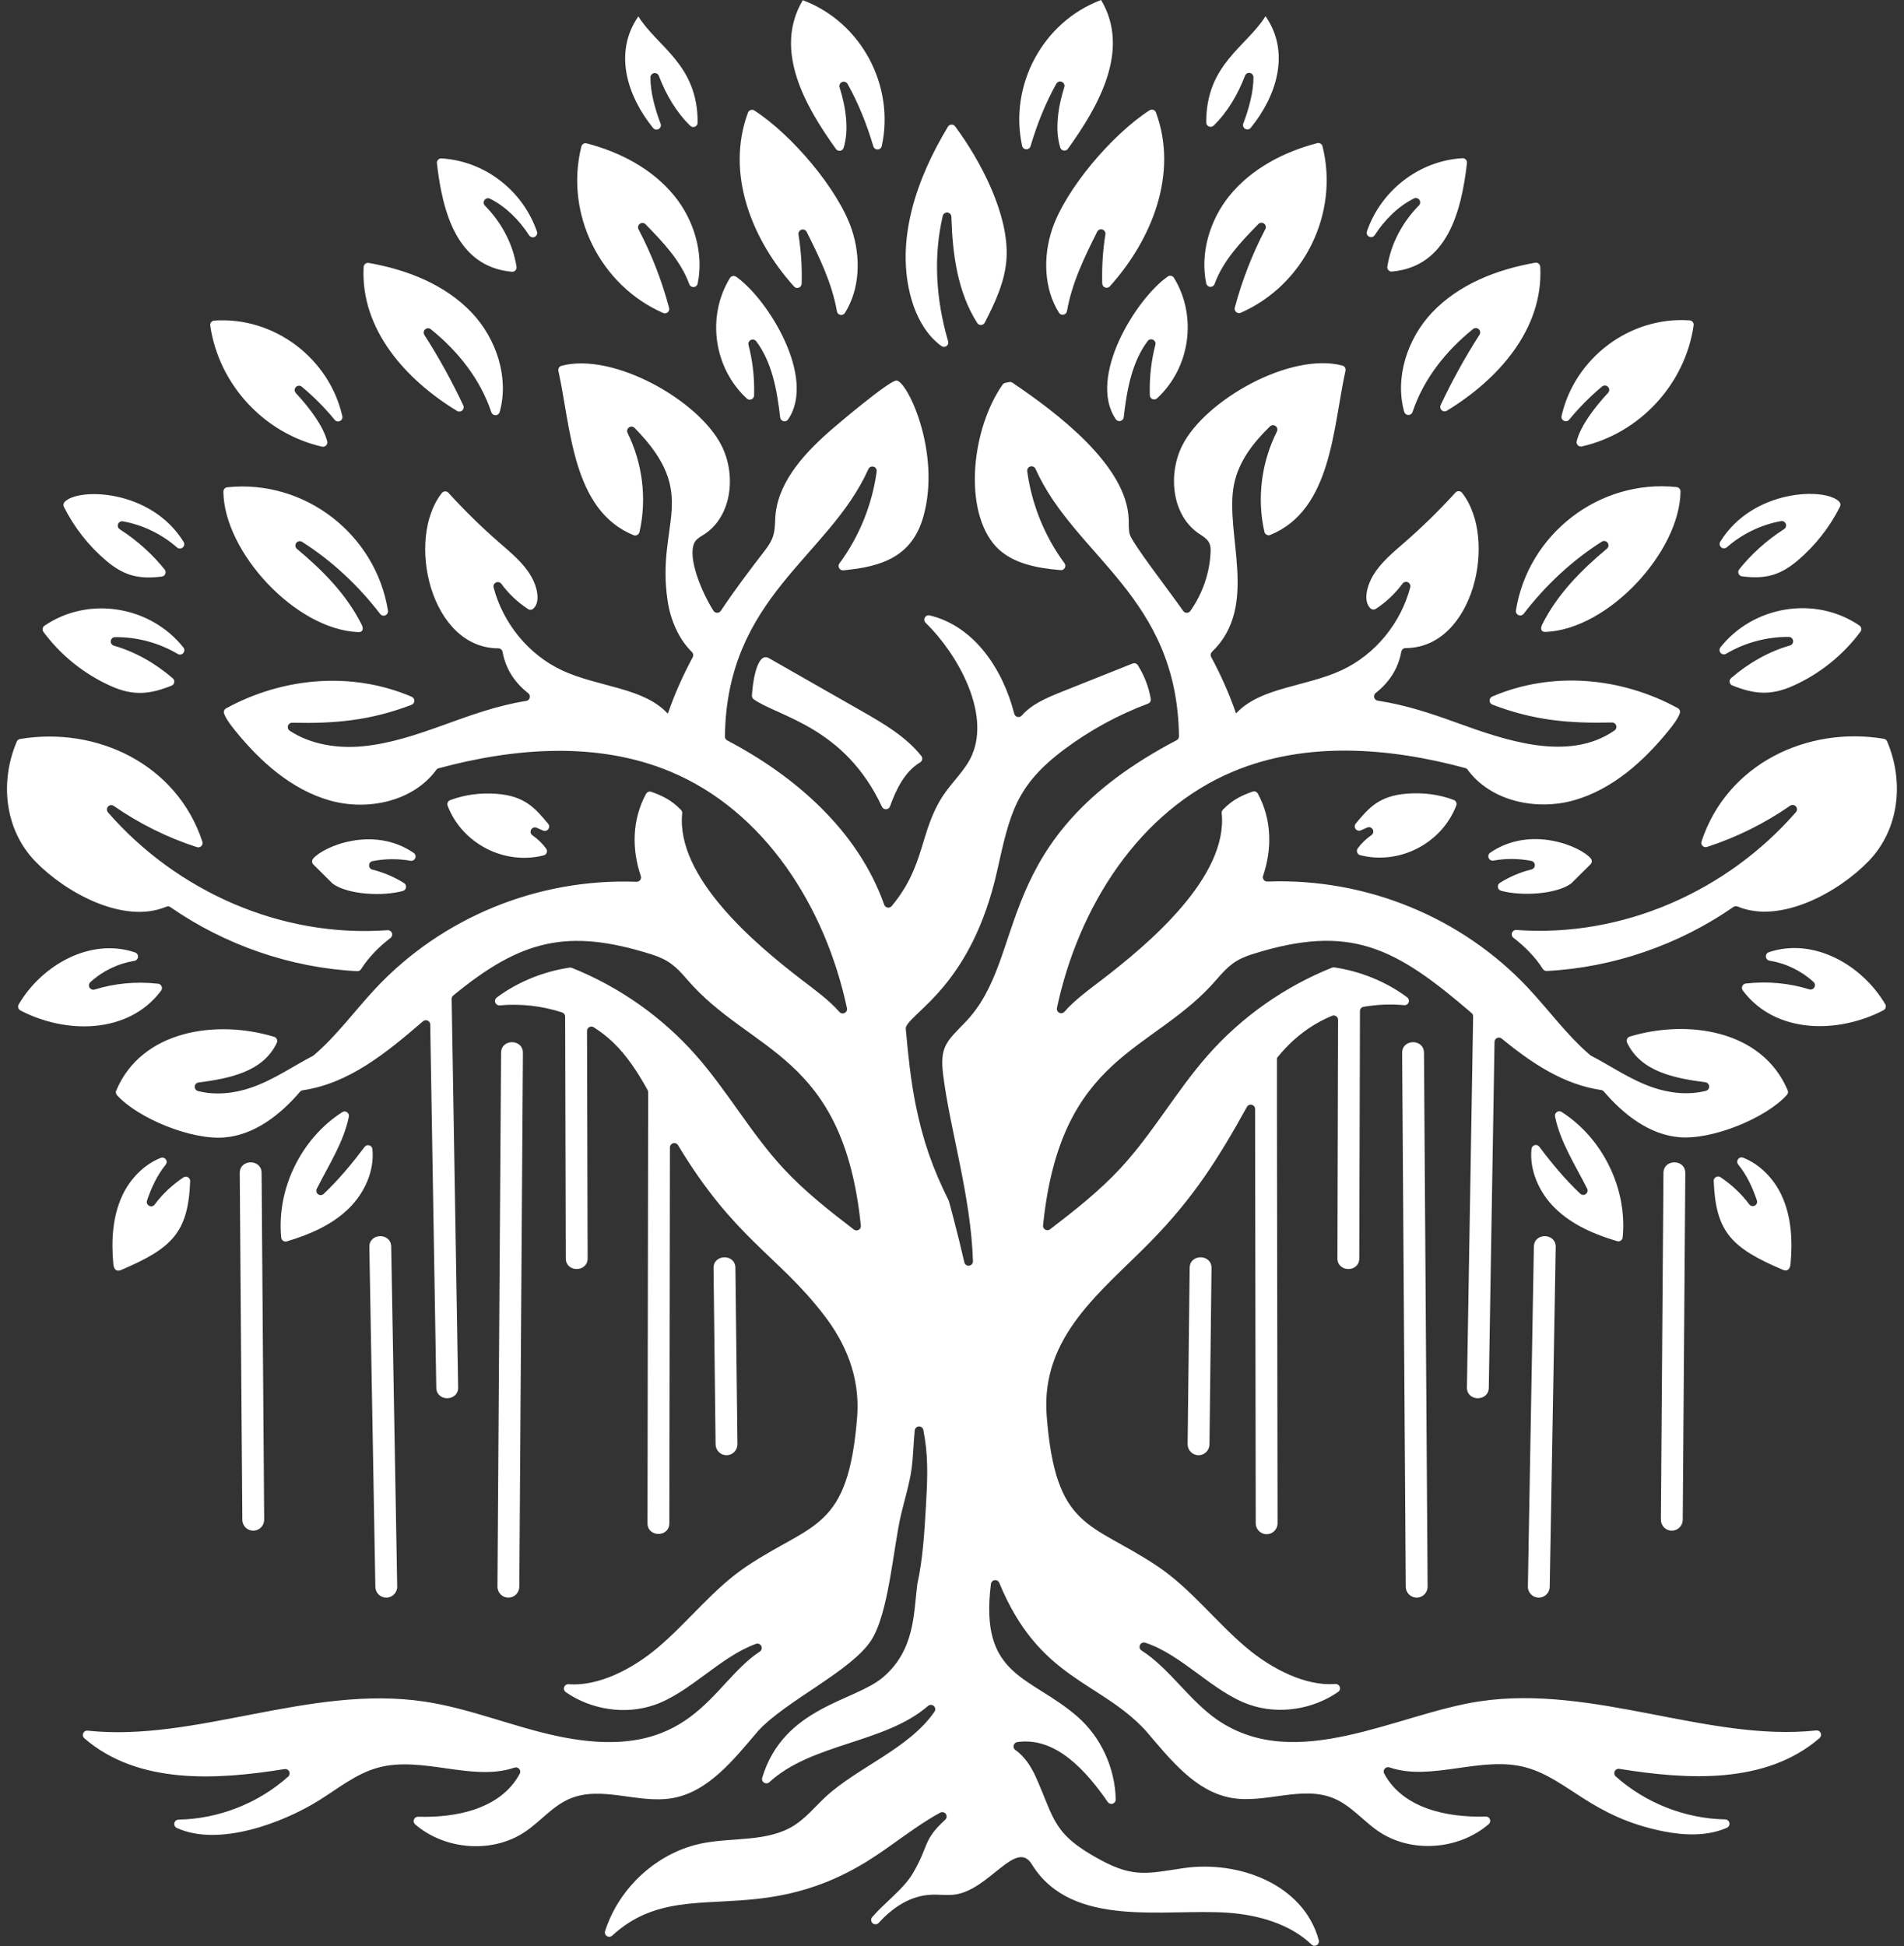 <?xml version="1.0" encoding="UTF-8" standalone="no"?><svg xmlns="http://www.w3.org/2000/svg" xmlns:xlink="http://www.w3.org/1999/xlink" fill="#000000" height="1000.2" preserveAspectRatio="xMidYMid meet" version="1" viewBox="-3.6 0.0 978.6 1000.2" width="978.6" zoomAndPan="magnify"><rect x="-3.6" y="0.0" width="978.6" height="1000.2" fill="#333333" stroke="none"/><g id="change1_1"><path d="M197.075,482.072c-6.054,4.632-11.311,10.042-15.101,16.02c-0.445,0.705-1.178,1.082-2.007,1.038 c-34.317-1.74-68.063-13.539-95.966-32.903c-0.647-0.449-1.414-0.528-2.144-0.225c-21.99,9.218-51.936-7.396-67.254-23.238 c-16.099-16.649-18.243-41.29-9.583-61.638c0.307-0.722,0.915-1.204,1.692-1.33c39.214-6.56,80.482,12.758,93.699,52.752 c0.271,0.824,0.072,1.67-0.542,2.286c-0.608,0.611-1.454,0.817-2.278,0.55c-15.177-4.918-29.62-12.093-42.722-21.184 c-0.936-0.651-2.195-0.499-2.954,0.35c-0.753,0.846-0.764,2.109-0.018,2.966c35.29,40.482,88.809,64.552,143.653,60.541 c1.004-0.071,1.902,0.496,2.26,1.44C198.167,480.438,197.874,481.461,197.075,482.072L197.075,482.072z M652.705,543.754v29.326 l0.325,209.787c0,3.094-2.508,5.626-5.61,5.626c-3.097,0-5.613-2.518-5.613-5.613l-0.332-212.913 c-0.009-1.037-0.681-1.909-1.679-2.17c-1.005-0.256-2.024,0.178-2.523,1.085c-14.522,26.16-26.955,46.236-49.665,69.402 c-24.937,25.436-56.419,48.391-53.244,89.37c4.571,58.957,22.694,54.401,56.759,77.17c17.206,11.499,29.927,28.479,45.731,41.832 c13.278,11.224,30.649,19.975,45.853,18.817c1.02-0.071,1.938,0.521,2.278,1.491c0.347,0.968,0.006,2.009-0.831,2.588 c-13.049,9.041-30.472,11.76-45.529,6.581c-18.71-6.466-34.434-25.572-53.583-31.88c-1.079-0.347-2.235,0.146-2.728,1.172 c-0.484,1.026-0.13,2.241,0.831,2.864c14.031,8.853,24.511,25.661,38.788,35.512c40.61,28.002,92.522-3.111,135.027-9.432 c58.749-8.723,117.455,20.916,172.94,14.971c0.998-0.115,1.903,0.419,2.293,1.33c0.397,0.927,0.165,1.939-0.585,2.591 c-27.781,23.997-68.15,21.406-102.918,15.823c-0.998-0.158-1.944,0.332-2.378,1.259c-0.435,0.911-0.226,1.952,0.533,2.632 c15.327,13.699,35.691,21.697,56.254,22.087c1.063,0.031,1.946,0.769,2.155,1.81c0.21,1.026-0.311,2.053-1.287,2.487 c-9.844,4.383-21.864,4.007-32.697,1.822c-37.189-7.448-48.977-26.874-70.559-32.819c-22.724-6.264-48.596,7.377-70.169-0.03 c-0.89-0.304-1.822-0.043-2.437,0.682c-0.607,0.707-0.709,1.677-0.269,2.502c9.663,18.008,32.532,22.68,52.181,22.059 c0.971-0.03,1.81,0.521,2.164,1.433c0.347,0.896,0.107,1.879-0.63,2.501c-15.377,13.251-39.95,15.16-56.803,3.587 c-7.789-5.351-14.001-13.148-22.724-16.807c-16.303-6.887-35.148,2.762-52.608-0.261c-18.566-3.211-31.461-19.7-44.153-34.571 c-0.022-0.028-0.044-0.044-0.065-0.072c-23.687-25.646-54.698-26.079-75.187-75.868c-0.391-0.967-1.354-1.519-2.374-1.373 c-1.026,0.13-1.801,0.911-1.931,1.938c-6.054,47.864,20.013,46.968,44.32,68.029c12.222,10.588,19.512,26.557,19.824,42.699 c0.021,0.998-0.601,1.866-1.556,2.17c-0.954,0.316-1.959-0.03-2.532-0.854c-10.935-15.796-26.665-33.718-46.524-30.795 c-0.927,0.146-1.634,0.796-1.851,1.708c-0.217,0.911,0.121,1.807,0.89,2.343c4.692,3.298,8.114,8.549,10.508,13.886 c9.844,21.986,8.483,29.335,33.593,42.815c16.846,9.041,24.164,6.711,42.151,4.051c28.243-4.196,61.88,8.128,69.685,37.028 c0.267,0.998-0.146,1.996-1.02,2.517c-0.884,0.521-1.962,0.406-2.699-0.304c-10.992-10.529-27.208-15.188-42.691-16.316 c-32.532-2.387-80.57,8.506-101.096-24.951c-8.077-13.162-21.941,13.337-39.662,15.608c-3.944,0.506-7.951-0.117-11.936,0.057 c-10.668,0.449-19.753,6.409-27.071,14.466c-0.826,0.911-2.241,0.982-3.157,0.158c-0.906-0.81-0.993-2.213-0.199-3.125 c6.695-7.752,16.05-14.289,20.886-22.49c8.519-14.451,4.908-16.766,16.644-27.556c0.844-0.781,0.975-2.04,0.307-2.966 c-0.66-0.911-1.891-1.2-2.891-0.651c-13.175,7.16-24.965,17.271-37.849,25.184c-57.831,35.51-96.251,6.349-130.732,38.014 c-0.759,0.694-1.858,0.794-2.726,0.229c-0.865-0.549-1.237-1.575-0.926-2.56c7.182-22.479,27.081-40.717,50.334-45.202 c15.756-3.037,33.253-0.535,46.827-9.098c6.023-3.818,10.61-9.475,15.813-14.363c16.56-15.507,43.104-24.923,56.325-44.104 c0.643-0.926,0.495-2.17-0.347-2.936c-0.842-0.753-2.109-0.768-2.966-0.03c-22.194,19.282-59.754,19.108-81.56,39.2 c-0.757,0.694-1.847,0.796-2.714,0.245c-0.868-0.549-1.25-1.563-0.953-2.545c11.024-36.393,47.28-39.142,61.935-51.494 c16.537-13.929,15.878-32.849,17.766-47.863c0.013-0.074,0.017-0.13,0.034-0.204c2.808-12.814,3.606-26.194,4.374-39.343 c0.673-11.775,1.35-23.622-0.507-35.265c-0.234-1.49-0.508-2.994-0.769-4.513c-0.191-1.115-1.163-1.896-2.287-1.853 c-1.124,0.03-2.035,0.883-2.152,1.996c-0.681,6.509-0.725,13.25-1.618,19.7c-1.124,8.146-3.667,16.013-5.522,24.027 c-3.855,16.546-6.22,50.381-15.272,64.252c-10.293,15.767-43.663,30.925-57.987,46.416c-0.021,0.03-0.039,0.044-0.061,0.074 c-12.697,14.868-25.585,31.343-44.158,34.569c-17.463,3.022-36.302-6.624-52.604,0.261c-8.722,3.66-14.935,11.456-22.72,16.809 c-16.852,11.571-41.438,9.662-56.813-3.589c-0.734-0.636-0.977-1.605-0.626-2.517c0.354-0.896,1.193-1.46,2.162-1.417 c19.654,0.623,42.52-4.051,52.181-22.06c0.445-0.824,0.341-1.792-0.267-2.517c-0.607-0.707-1.548-0.968-2.438-0.664 c-21.575,7.405-47.444-6.235-70.165,0.028c-11.358,3.124-20.717,10.907-30.748,17.098c-18.06,11.181-51.01,23.779-72.613,13.886 c-0.962-0.434-1.475-1.46-1.263-2.488c0.214-1.042,1.092-1.765,2.152-1.793c20.594-0.377,40.992-8.375,56.343-22.103 c0.752-0.666,0.962-1.721,0.528-2.632c-0.434-0.911-1.381-1.403-2.379-1.245c-34.763,5.569-75.134,8.173-102.914-15.824 c-0.755-0.65-0.99-1.677-0.592-2.588c0.397-0.911,1.302-1.447,2.295-1.332c55.487,5.944,114.196-23.693,172.941-14.972 c23.038,3.429,44.822,12.628,67.576,17.575c70.087,15.203,79.629-26.731,104.937-43.221c0.963-0.636,1.295-1.866,0.777-2.893 c-0.512-1.013-1.695-1.49-2.764-1.085c-18.523,6.727-33.938,25.082-52.189,31.39c-15.055,5.177-32.48,2.458-45.528-6.583 c-0.843-0.592-1.18-1.618-0.835-2.588c0.344-0.971,1.258-1.563,2.281-1.491c15.203,1.159,32.572-7.594,45.857-18.817 c15.794-13.351,28.526-30.348,45.719-41.832c34.086-22.767,52.199-18.211,56.769-77.183c1.438-20.786-6.329-37.84-16.939-51.691 c-23.847-31.103-45.978-39.065-75.166-87.508c-0.527-0.875-1.533-1.276-2.52-1.006c-0.984,0.276-1.642,1.137-1.642,2.159 l-0.3,193.169c-0.011,7.306-11.239,7.29-11.229-0.013l0.344-221.531c0-0.401-0.091-0.745-0.282-1.093 c-4.973-8.961-10.452-17.561-17.829-24.597c-3.052-2.912-6.368-5.476-9.875-7.699c-0.708-0.452-1.548-0.475-2.286-0.068 c-0.733,0.404-1.161,1.124-1.156,1.967l0.314,116.863c0.018,7.302-11.211,7.334-11.228,0.033l-0.333-124.284 c-0.008-0.979-0.611-1.815-1.544-2.123c-10.577-3.468-21.762-4.6-32.065-3.627c-1.012,0.095-1.935-0.474-2.3-1.429 c-0.366-0.947-0.068-1.988,0.749-2.6c11.076-8.277,24.453-13.459,37.471-15.388c0.412-0.057,0.778-0.014,1.161,0.138 c24.391,9.764,46.457,25.302,63.822,45.01c16.166,18.342,28.238,40.071,44.837,58.015c11,11.88,23.823,21.932,36.267,31.45 c0.727,0.557,1.664,0.622,2.463,0.169c0.794-0.444,1.226-1.272,1.132-2.184c-9.082-88.716-56.601-88.394-89.342-126.545 c-5.84-6.809-9.59-10.122-18.266-12.859c-43.042-13.582-67.036-7.521-101.893,21.147c-0.542,0.449-0.828,1.061-0.817,1.769 l3.326,199.644c0.127,7.29-11.104,7.477-11.224,0.174l-3.114-186.687c-0.015-0.894-0.51-1.646-1.323-2.011 c-0.811-0.361-1.704-0.231-2.38,0.347c-18.934,16.306-38.052,31.979-61.836,35.461c-0.56,0.079-1.016,0.329-1.381,0.76 c-10.132,11.846-23.425,22.25-38.943,23.497c-17.046,1.382-44.374-9.864-55.122-21.736c-0.597-0.662-0.751-1.552-0.401-2.376 c13.102-31.096,51.531-36.599,81.158-27.621c0.644,0.195,1.125,0.619,1.396,1.237c0.274,0.615,0.268,1.255-0.019,1.866 c-7.109,15.105-24.803,18.355-40.244,20.389c-1.074,0.141-1.881,1.004-1.946,2.086c-0.065,1.081,0.634,2.036,1.682,2.308 c8.893,2.281,18.7,1.247,27.476-1.812c11.518-3.993,21.646-11.136,31.547-16.24c0.163-0.081,0.29-0.171,0.431-0.287 c11.973-10.208,21.252-23.157,32.028-34.635c33.555-35.74,82.459-56.488,133.9-54.583c0.76,0.026,1.425-0.289,1.88-0.904 c0.452-0.607,0.567-1.337,0.322-2.061c-4.665-13.716-4.521-28.952,2.69-42.223c0.535-0.979,1.681-1.418,2.726-1.042 c5.081,1.826,10.151,3.979,15.246,9.301c0.466,0.488,0.677,1.1,0.607,1.772c-3.283,32.733,37.37,67.076,61.406,85.509 c6.852,5.25,14.151,10.515,19.397,16.539c0.677,0.781,1.766,0.995,2.69,0.531c0.927-0.462,1.406-1.456,1.188-2.469 c-11.013-51.824-42.148-101.282-90.725-121.563c-37.355-15.582-79.917-12.319-119.12-1.725c-0.51,0.138-0.908,0.412-1.223,0.84 c-11.918,16.247-35.301,21.215-54.737,15.708c-19.69-5.598-35.746-19.987-48.623-35.895c-2.326-2.882-4.567-5.812-5.674-8.679 c-0.406-1.056,0.025-2.232,1.015-2.774c28.955-15.828,64.394-19.227,95.37-5.952c0.857,0.369,1.377,1.171,1.356,2.108 c-0.018,0.933-0.571,1.717-1.443,2.05c-21.19,8.068-39.224,9.699-61.301,9.192c-1.017-0.025-1.892,0.601-2.191,1.57 c-0.304,0.969,0.058,1.982,0.904,2.539c10.683,7.052,24.423,9.214,37.319,8.009c28.958-2.718,53.866-18.554,84.214-23.324 c0.904-0.141,1.598-0.766,1.823-1.652c0.231-0.886-0.073-1.765-0.792-2.329c-6.535-5.091-11.518-12.113-13.164-21.22 c-0.195-1.074-1.11-1.836-2.202-1.84c-34.965-0.065-47.614-56.232-29.026-79.802c0.423-0.536,1.001-0.829,1.681-0.854 c0.679-0.021,1.276,0.228,1.736,0.735c8.216,9.04,16.967,17.613,26.173,25.63c5.88,5.131,12.053,10.162,16.056,16.826 c3.595,5.996,5.125,13.72,1.375,17.072c-0.763,0.684-1.852,0.767-2.712,0.209c-5.356-3.478-10.032-7.974-13.709-12.953 c-0.646-0.871-1.793-1.156-2.773-0.687c-0.98,0.47-1.475,1.543-1.198,2.593c4.857,18.359,17.959,34.545,35.225,42.577 c18.566,8.625,41.59,8.701,54.106,22.026c0.093,0.04,0.169,0.072,0.264,0.116c3.392-9.98,7.742-19.603,12.734-28.922 c0.477-0.89,0.312-1.95-0.41-2.658c-6.943-6.81-11.025-16.598-12.494-26.348c-6.057-40.299,17.226-54.077-16.97-88.831 c-0.778-0.792-1.989-0.905-2.894-0.26c-0.907,0.64-1.208,1.822-0.716,2.82c7.696,15.64,10.024,33.956,6.112,50.959 c-0.152,0.659-0.547,1.172-1.147,1.483c-0.604,0.311-1.25,0.343-1.88,0.09c-31.66-12.82-32.228-55.569-38.631-84.383 c-0.26-1.176,0.451-2.348,1.616-2.655c26.737-7.055,70.486,17.781,82.211,40.975c7.707,15.234,5.315,36.628-9.096,45.799 c-1.818,1.161-3.896,2.224-4.832,4.169c-3.769,7.873,4.151,26.207,9.81,34.979c0.421,0.655,1.085,1.02,1.864,1.027 c0.779,0.007,1.452-0.347,1.885-0.991c7.121-10.639,14.841-20.934,22.656-31.026c4.435-5.736,5.095-8.809,5.298-15.796 c0.525-17.911,13.682-32.751,27.061-44.689c4.112-3.673,31.791-27.121,35.314-26.861c5.659,0.42,22.942,37.066,13.852,69.713 c-5.782,20.764-21.293,25.99-41.186,27.826c-0.897,0.083-1.718-0.343-2.161-1.131c-0.442-0.789-0.386-1.707,0.152-2.433 c10.204-13.804,16.819-30.235,19.137-47.242c0.147-1.11-0.525-2.145-1.602-2.455c-1.082-0.312-2.208,0.212-2.666,1.24 c-20.276,45.257-72.837,65.384-73.733,137.429c-0.015,0.865,0.434,1.609,1.198,2.015c35.032,18.399,67.252,46.464,80.672,84.456 c0.279,0.781,0.904,1.316,1.72,1.46c0.816,0.146,1.589-0.137,2.118-0.77c17.439-20.93,14.216-38.046,26.322-56.64 c4.739-7.261,11.61-13.159,15.017-21.111c9.278-21.668-7.283-51.642-23.895-67.864c-0.735-0.716-0.894-1.79-0.399-2.687 c0.495-0.893,1.488-1.334,2.484-1.096c23.162,5.536,37.735,28.025,43.477,50.546c0.211,0.829,0.824,1.429,1.658,1.627 c0.83,0.2,1.648-0.065,2.204-0.708c5.033-5.793,12.823-9.12,20.128-12.045c12.259-4.886,24.533-9.79,36.805-14.686 c1.014-0.404,2.142-0.036,2.728,0.882c3.313,5.244,5.583,11.149,6.64,17.264c0.188,1.074-0.406,2.101-1.426,2.48 c-15.368,5.739-29.898,13.68-43.038,23.498c-24.995,18.71-27.939,33.077-34.477,62.343c-12.947,58.019-43.366,72.176-46.816,80.189 c-0.151,0.357-0.206,0.697-0.169,1.088c1.2,13.13,2.5,26.278,5.104,39.112c3.788,18.751,8.805,32.702,16.932,49.101 c0.062,0.127,0.104,0.238,0.146,0.376c0.566,1.967,4.654,17.108,7.924,31.418c0.261,1.128,1.324,1.869,2.465,1.722 c1.15-0.146,1.996-1.129,1.962-2.289c-0.992-33.433-11.94-68.003-15.355-96.155c-1.705-14.081,1.788-16.775,11.305-26.574 c33.32-34.311,11.536-94.108,108.73-145.045c0.774-0.401,1.224-1.146,1.208-2.015c-0.896-72.048-53.455-92.169-73.733-137.432 c-0.455-1.024-1.583-1.548-2.662-1.241c-1.078,0.312-1.757,1.35-1.605,2.459c2.322,17.014,8.939,33.454,19.152,47.256 c0.533,0.724,0.592,1.642,0.151,2.43c-0.442,0.784-1.251,1.215-2.147,1.136c-13.092-1.128-26.753-3.743-34.725-13.861 c-15.101-19.184-10.762-58.933,4.891-81.462c0.339-0.491,0.803-0.795,1.389-0.919l2.01-0.416c0.616-0.123,1.187-0.014,1.707,0.34 c22.276,15.051,58.914,42.375,59.738,70.306c0.074,2.514-0.108,5.095,0.508,7.525c1.142,4.462,19.881,28.586,27.504,39.456 c0.434,0.614,1.078,0.955,1.831,0.955c0.751,0.003,1.401-0.333,1.835-0.943c6.395-9.042,10.142-19.983,10.431-31.064 c0.114-4.31-1.903-6.049-5.425-8.292c-14.413-9.167-16.809-30.56-9.098-45.795c11.729-23.198,55.471-48.031,82.217-40.975 c1.156,0.307,1.873,1.479,1.612,2.658c-6.4,28.803-6.972,71.56-38.628,84.375c-0.635,0.254-1.279,0.225-1.881-0.09 c-0.607-0.312-0.998-0.825-1.149-1.483c-3.962-17.22-1.519-35.792,6.415-51.563c0.493-0.987,0.211-2.162-0.679-2.813 c-0.89-0.654-2.098-0.567-2.886,0.199c-8.73,8.494-16.13,18.089-18.479,29.809c-5.04,25.295,13.22,62.506-11.311,86.025 c-0.737,0.705-0.904,1.779-0.428,2.675c4.991,9.315,9.337,18.935,12.73,28.908c0.093-0.036,0.164-0.076,0.26-0.112 c12.52-13.327,35.54-13.402,54.104-22.03c17.271-8.028,30.375-24.214,35.229-42.57c0.276-1.052-0.217-2.126-1.199-2.596 c-0.977-0.471-2.127-0.185-2.771,0.69c-3.683,4.973-8.354,9.467-13.706,12.947c-0.859,0.56-1.953,0.477-2.719-0.207 c-3.747-3.352-2.22-11.081,1.373-17.072c4.008-6.664,10.185-11.698,16.056-16.826c9.215-8.017,17.959-16.588,26.176-25.628 c0.462-0.506,1.055-0.756,1.742-0.734c0.679,0.025,1.259,0.315,1.677,0.854c18.588,23.569,5.924,79.737-29.021,79.797 c-1.094,0-2.012,0.764-2.207,1.841c-1.643,9.099-6.617,16.113-13.148,21.206c-0.716,0.564-1.02,1.45-0.787,2.336 c0.229,0.886,0.933,1.511,1.836,1.649c14.328,2.173,27.353,6.542,40.053,11.134c25.01,9.041,57.779,20.743,81.654,4.155 c0.824-0.575,1.156-1.58,0.846-2.539c-0.313-0.951-1.18-1.565-2.178-1.544c-22.274,0.51-40.066-1.017-61.468-9.186 c-0.875-0.332-1.424-1.117-1.445-2.05c-0.015-0.933,0.499-1.739,1.358-2.104c30.977-13.279,66.414-9.879,95.374,5.956 c0.991,0.542,1.425,1.719,1.013,2.771c-1.106,2.867-3.341,5.796-5.672,8.674c-12.872,15.908-28.935,30.304-48.623,35.898 c-19.44,5.508-42.821,0.539-54.741-15.709c-0.311-0.426-0.707-0.701-1.222-0.838c-39.2-10.596-81.761-13.857-119.117,1.725 c-48.573,20.279-79.715,69.737-90.73,121.562c-0.208,1.013,0.27,2.007,1.193,2.47c0.927,0.463,2.012,0.25,2.69-0.535 c5.251-6.021,12.55-11.29,19.397-16.54c24.04-18.432,64.688-52.765,61.402-85.501c-0.064-0.677,0.146-1.285,0.616-1.776 c5.091-5.319,10.161-7.478,15.238-9.297c1.048-0.376,2.198,0.058,2.728,1.038c7.21,13.268,7.355,28.506,2.696,42.226 c-0.245,0.719-0.13,1.45,0.319,2.061c0.455,0.607,1.119,0.925,1.879,0.897c51.443-1.906,100.342,18.847,133.901,54.583 c10.774,11.485,20.055,24.431,32.031,34.643c0.13,0.116,0.261,0.203,0.428,0.286c9.9,5.1,20.032,12.244,31.547,16.24 c8.772,3.056,18.586,4.086,27.481,1.808c1.051-0.271,1.745-1.226,1.68-2.307s-0.868-1.946-1.946-2.087 c-15.441-2.035-33.132-5.275-40.248-20.388c-0.288-0.61-0.297-1.247-0.021-1.866c0.275-0.614,0.753-1.038,1.396-1.233 c29.631-8.982,68.057-3.478,81.168,27.617c0.341,0.821,0.189,1.718-0.412,2.376c-10.74,11.865-38.069,23.121-55.117,21.74 c-15.52-1.251-28.813-11.658-38.946-23.505c-0.362-0.427-0.817-0.676-1.373-0.76c-19.341-2.827-35.583-13.713-51.162-26.444 c-0.681-0.558-1.562-0.669-2.358-0.297c-0.803,0.368-1.286,1.114-1.302,1.992L761.59,713.22c-0.124,7.303-11.356,7.116-11.232-0.174 l3.183-190.664c0.007-0.687-0.26-1.288-0.781-1.735c-39.337-33.848-62.351-46.125-112.65-30.268 c-8.68,2.73-12.427,6.05-18.27,12.856c-32.763,38.165-80.266,37.836-89.342,126.54c-0.094,0.911,0.341,1.743,1.135,2.188 c0.796,0.448,1.729,0.383,2.46-0.174c12.439-9.518,25.263-19.567,36.263-31.442c16.604-17.951,28.668-39.677,44.842-58.018 c17.363-19.709,39.43-35.247,63.823-45.011c0.385-0.156,0.747-0.2,1.159-0.141c13.018,1.927,26.396,7.113,37.471,15.39 c0.815,0.611,1.113,1.653,0.751,2.604c-0.369,0.951-1.294,1.519-2.307,1.426c-6.711-0.634-13.806-0.374-20.857,0.846 c-1.085,0.188-1.859,1.103-1.859,2.202l-0.348,127.098c-0.015,7.301-11.245,7.269-11.232-0.033l0.334-122.566 c0-0.773-0.347-1.438-0.991-1.869s-1.395-0.507-2.104-0.209C669.681,526.757,660.277,534.282,652.705,543.754L652.705,543.754z M612.423,747.892c3.065,0,5.576-2.474,5.61-5.555l1.05-90.644c0.087-7.236-11.146-7.399-11.232-0.135l-1.048,90.648 C606.766,745.331,609.298,747.892,612.423,747.892L612.423,747.892z M724.531,821.082c3.115,0,5.642-2.532,5.619-5.656 l-1.859-274.362c-0.05-7.305-11.282-7.229-11.232,0.075l1.859,274.373C718.939,818.593,721.45,821.082,724.531,821.082 L724.531,821.082z M787.292,821.082c3.06,0,5.555-2.445,5.613-5.512l3.088-174.679c0.13-7.302-11.101-7.504-11.23-0.203 l-3.081,174.681C781.623,818.506,784.154,821.082,787.292,821.082L787.292,821.082z M855.659,786.67c3.081,0,5.592-2.473,5.62-5.569 l1.316-178.204c0.059-7.301-11.174-7.388-11.224-0.084l-1.323,178.201C850.027,784.139,852.544,786.67,855.659,786.67 L855.659,786.67z M369.808,747.892c-3.072,0-5.581-2.474-5.615-5.555l-1.05-90.644c-0.082-7.233,11.148-7.403,11.23-0.135 l1.05,90.648C375.462,745.331,372.933,747.892,369.808,747.892L369.808,747.892z M257.693,821.082c-3.114,0-5.638-2.532-5.612-5.656 l1.858-274.362c0.046-7.305,11.279-7.226,11.228,0.075l-1.858,274.373C263.288,818.593,260.774,821.082,257.693,821.082 L257.693,821.082z M194.934,821.082c-3.056,0-5.558-2.445-5.612-5.512l-3.089-174.679c-0.13-7.302,11.102-7.504,11.231-0.203 l3.085,174.681C200.608,818.506,198.073,821.082,194.934,821.082L194.934,821.082z M126.563,786.67 c-3.081,0-5.591-2.473-5.613-5.569l-1.327-178.204c-0.054-7.301,11.177-7.388,11.231-0.084l1.324,178.201 C132.2,784.139,129.684,786.67,126.563,786.67L126.563,786.67z M382.87,357.484c0.265-5.59,2.387-22.839,8.727-19.234 c15.861,9.051,31.721,18.099,47.59,27.146c11.198,6.394,22.738,13.08,30.723,23.107c0.415,0.525,0.569,1.136,0.452,1.798 c-0.122,0.659-0.478,1.179-1.055,1.522c-7.837,4.708-12.216,13.612-15.487,22.616c-0.313,0.871-1.081,1.432-2.005,1.472 c-0.929,0.043-1.736-0.453-2.126-1.291c-19.124-41.034-52.919-46.171-65.86-55.187C383.173,358.978,382.831,358.276,382.87,357.484 L382.87,357.484z M480.255,177.854c-7.737-5.598-12.754-14.816-15.427-24.156c-8.544-29.87,2.626-61.848,18.772-88.567 c0.395-0.654,1.041-1.042,1.81-1.074c0.771-0.039,1.451,0.282,1.907,0.9c13.248,17.878,27.698,45.444,26.412,67.716 c-0.68,11.732-5.771,22.635-11.189,33.125c-0.382,0.73-1.07,1.172-1.895,1.211c-0.824,0.037-1.547-0.343-1.996-1.037 c-10.096-15.89-12.699-35.298-13.266-54.583c-0.034-1.131-0.892-2.05-2.02-2.162c-1.126-0.112-2.146,0.615-2.406,1.714 c-4.795,20.395-3.691,42.562,2.76,64.465c0.275,0.938-0.057,1.903-0.855,2.463C482.064,178.437,481.045,178.426,480.255,177.854 L480.255,177.854z M646.841,8.324c12.968,18.594,5.656,41.091-7.588,57.364c-0.701,0.86-1.9,1.08-2.855,0.527 c-0.963-0.553-1.375-1.703-0.977-2.74c2.855-7.529,5.301-16.483,5.214-23.791c-0.015-1.089-0.774-1.989-1.844-2.18 c-1.069-0.192-2.104,0.391-2.489,1.403c-3.723,9.734-8.995,18.699-16.127,25.635c-0.657,0.644-1.584,0.817-2.43,0.459 c-0.847-0.354-1.374-1.139-1.374-2.054C616.248,33.048,637.049,24.054,646.841,8.324L646.841,8.324z M562.33,0 c15.347,25.801-1.481,54.796-17.038,76.467c-0.515,0.713-1.324,1.046-2.191,0.908c-0.861-0.145-1.52-0.724-1.779-1.559 c-2.793-9.141-1.215-20.51,2.09-31.022c0.347-1.103-0.189-2.278-1.252-2.734c-1.063-0.456-2.285-0.04-2.843,0.969 c-5.425,9.706-9.785,20.403-13.241,32.072c-0.298,0.995-1.193,1.642-2.229,1.602c-1.042-0.036-1.888-0.749-2.111-1.761 C514.981,44.099,532.135,11.3,562.33,0L562.33,0z M540.684,160.728c-7.817-12.381-8.229-28.915-3.485-42.996 c6.906-20.45,30.528-48.398,50.012-61.037c0.586-0.384,1.259-0.466,1.923-0.246c0.673,0.22,1.15,0.691,1.397,1.353 c11.607,31.493-2.127,65.369-23.693,89.344c-0.629,0.694-1.563,0.93-2.438,0.607c-0.881-0.321-1.445-1.099-1.476-2.035 c-0.261-8.451,0.282-16.924,1.614-25.277c0.174-1.1-0.471-2.145-1.534-2.484c-1.057-0.341-2.191,0.137-2.684,1.135 c-6.451,12.936-12.944,26.058-15.535,40.831c-0.165,0.93-0.847,1.627-1.771,1.812C542.087,161.914,541.191,161.53,540.684,160.728 L540.684,160.728z M616.362,145.637c-3.224-15.462,1.801-32.44,11.825-44.884c11.226-13.93,27.868-22.666,45.21-27.183 c0.602-0.158,1.179-0.076,1.715,0.239c0.526,0.319,0.883,0.785,1.025,1.385c8.651,34.539-9.568,71.321-42.012,85.548 c-0.81,0.354-1.692,0.223-2.365-0.347c-0.666-0.575-0.933-1.429-0.709-2.278c3.703-13.98,8.991-27.541,15.695-40.356 c0.521-0.992,0.238-2.196-0.673-2.85c-0.904-0.662-2.135-0.556-2.916,0.247c-9.091,9.322-18.073,18.698-22.499,30.791 c-0.348,0.955-1.25,1.541-2.264,1.468C617.383,147.34,616.573,146.632,616.362,145.637L616.362,145.637z M591.122,204.696 c16.961-15.668,20.793-42.06,8.657-61.905c-0.332-0.55-0.824-0.897-1.453-1.027c-0.63-0.13-1.222-0.006-1.751,0.358 c-16.388,11.518-41.34,51.853-26.694,73.33c0.536,0.792,1.46,1.143,2.387,0.915c0.927-0.231,1.584-0.973,1.692-1.923 c1.563-13.658,4.072-28.21,12.309-39.152c0.651-0.865,1.795-1.139,2.771-0.673c0.97,0.473,1.46,1.541,1.193,2.585 c-2.083,8.006-3.131,16.515-2.871,25.906c0.021,0.9,0.534,1.66,1.367,2.007C589.554,205.467,590.456,205.309,591.122,204.696 L591.122,204.696z M711.882,139.562c28.328-2.582,35.627-30.788,38.497-55.757c0.087-0.683-0.124-1.302-0.593-1.797 c-0.477-0.499-1.078-0.741-1.766-0.698c-22.535,1.345-41.919,16.833-49.049,37.586c-0.368,1.078,0.115,2.246,1.142,2.745 c1.02,0.499,2.243,0.163,2.857-0.795c5.164-7.941,11.977-14.743,20.113-18.833c0.991-0.496,2.163-0.209,2.82,0.684 c0.651,0.893,0.558,2.104-0.217,2.894c-8.505,8.625-14.392,19.693-16.229,31.396c-0.108,0.708,0.094,1.359,0.58,1.88 C710.528,139.385,711.166,139.627,711.882,139.562L711.882,139.562z M718.131,211.647c-4.94-17.469,1.59-37.568,14.268-50.977 c13.728-14.519,33.292-22.188,53.027-25.643c0.651-0.115,1.259,0.04,1.779,0.456c0.521,0.417,0.812,0.973,0.847,1.635 c1.67,32.163-21.797,58.029-48.007,73.969c-0.861,0.525-1.918,0.427-2.663-0.245c-0.752-0.673-0.961-1.711-0.535-2.622 c5.852-12.479,12.534-24.572,19.97-36.172c0.599-0.933,0.44-2.142-0.384-2.879c-0.824-0.741-2.046-0.773-2.907-0.076 c-13.967,11.257-25.458,25.672-31.114,42.653c-0.318,0.952-1.178,1.559-2.176,1.533 C719.237,213.256,718.404,212.609,718.131,211.647L718.131,211.647z M798.995,213.759c6.733-29.653,34.977-51.249,65.82-49.104 c0.645,0.047,1.188,0.33,1.593,0.832c0.403,0.502,0.564,1.092,0.469,1.732c-4.396,30.278-27.642,55.414-57.424,62.227 c-0.789,0.177-1.549-0.048-2.113-0.623c-0.555-0.582-0.766-1.349-0.555-2.13c2.002-7.738,8.685-16.761,16.112-24.799 c0.803-0.868,0.796-2.21-0.022-3.067c-0.815-0.857-2.147-0.937-3.059-0.177c-6.126,5.099-11.782,10.805-16.902,17.025 c-0.664,0.813-1.771,1.057-2.719,0.59C799.256,215.802,798.764,214.782,798.995,213.759L798.995,213.759z M775.541,313.713 c6.24-39.044,42.583-67.557,82.585-63.391c1.157,0.119,2.025,1.092,2.012,2.249c-0.318,30.886-36.972,70.862-69.315,72.197 c-2.445,0.098-2.814-1.739-1.779-3.819c7.709-15.438,19.89-27.808,33.255-38.949c0.912-0.76,1.076-2.091,0.376-3.048 c-0.694-0.952-2.012-1.205-3.01-0.567c-15.34,9.742-28.936,22.467-40.124,37.047c-0.636,0.825-1.715,1.103-2.669,0.694 C775.916,315.709,775.38,314.737,775.541,313.713L775.541,313.713z M891.8,296.219c11.218,1.359,18.936-0.033,28.438-8.054 c9.062-7.648,16.54-17.158,21.855-27.757c0.428-0.851,0.289-1.827-0.347-2.524c-6.828-7.42-44.343-6.77-61.171,20.507 c-0.586,0.951-0.391,2.167,0.462,2.89c0.854,0.722,2.084,0.711,2.93-0.022c7.826-6.864,17.56-11.58,27.801-13.43 c1.063-0.192,2.091,0.379,2.488,1.388c0.391,1.009,0.028,2.126-0.883,2.708c-9.113,5.804-17.039,13.145-23.056,20.671 c-0.521,0.651-0.638,1.471-0.325,2.246C890.31,295.615,890.97,296.117,891.8,296.219L891.8,296.219z M886.773,352.284 c11.108,4.418,19.492,5.438,31.302,0.145c13.633-6.108,25.64-15.777,34.542-27.765c0.375-0.51,0.515-1.089,0.412-1.711 c-0.108-0.626-0.427-1.125-0.954-1.483c-22.984-15.628-54.692-9.922-71.398,11.207c-0.68,0.854-0.643,2.044,0.073,2.864 c0.716,0.825,1.895,1.013,2.834,0.456c9.67-5.745,20.975-8.766,32.229-8.66c1.119,0.011,2.046,0.828,2.198,1.938 c0.151,1.11-0.521,2.148-1.605,2.458c-10.74,3.088-21.01,8.802-30.268,16.769c-0.607,0.528-0.883,1.277-0.744,2.072 C885.523,351.369,886.022,351.987,886.773,352.284L886.773,352.284z M693.214,423.255c6.697-8.011,11.941-14.252,26.34-15.369 c8.123-0.632,16.418,0.347,24.019,3.236c0.579,0.221,0.998,0.618,1.252,1.182c0.254,0.564,0.267,1.144,0.044,1.722 c-7.522,19.513-29.177,30.622-49.367,25.483c-0.747-0.188-1.296-0.691-1.557-1.414c-0.26-0.724-0.151-1.464,0.298-2.083 c1.98-2.701,4.374-4.94,7.043-6.813c0.941-0.662,1.229-1.909,0.673-2.918c-0.549-1.002-1.758-1.429-2.821-0.987 c-1.085,0.448-2.169,0.925-3.261,1.432c-0.961,0.445-2.068,0.169-2.719-0.673C692.513,425.214,692.534,424.069,693.214,423.255 L693.214,423.255z M767.882,457.797c10.35,2.846,27.996,1.905,35.887-3.609c0.108-0.079,0.195-0.151,0.289-0.246l9.807-9.727 c0.824-0.818,0.89-2.12,0.158-3.016c-4.996-6.064-30.723-17.308-51.695-2.977c-0.883,0.601-1.215,1.708-0.812,2.698 c0.406,0.991,1.419,1.548,2.474,1.364c6.416-1.15,13.062-1.092,19.463,0.169c1.041,0.206,1.778,1.082,1.809,2.145 c0.022,1.063-0.672,1.975-1.7,2.231c-5.729,1.424-11.239,3.75-16.273,6.911c-0.766,0.48-1.156,1.324-1.026,2.224 C766.392,456.86,767.005,457.554,767.882,457.797L767.882,457.797z M892.147,509.035c16.679,22.395,48.985,22.365,72.295,10.171 c0.563-0.296,0.939-0.759,1.113-1.373c0.173-0.612,0.102-1.204-0.224-1.754c-12.042-20.407-36.979-34.404-59.804-26.699 c-0.985,0.336-1.6,1.272-1.513,2.311c0.087,1.042,0.847,1.863,1.882,2.029c8.366,1.345,16.344,5.215,22.593,10.946 c0.781,0.716,0.954,1.848,0.427,2.77c-0.529,0.919-1.592,1.339-2.604,1.024c-10.197-3.157-21.154-4.268-32.619-2.991 c-0.815,0.09-1.476,0.578-1.808,1.335C891.562,507.563,891.655,508.373,892.147,509.035L892.147,509.035z M877.198,606.971 c1.014,26.297,9.206,34.42,35.496,45.623c2.502,1.063,3.747-0.406,3.992-3.027c1.122-12.017,0.449-24.547-4.708-35.453 c-3.992-8.444-11.065-15.745-19.629-19.122c-0.962-0.38-2.024-0.076-2.632,0.759c-0.607,0.836-0.58,1.939,0.071,2.737 c4.333,5.338,7.327,11.688,9.59,18.429c0.356,1.056-0.1,2.188-1.085,2.701c-0.982,0.513-2.176,0.242-2.833-0.647 c-3.942-5.287-8.89-10.014-14.776-13.947c-0.716-0.481-1.584-0.518-2.343-0.094C877.589,605.352,877.161,606.107,877.198,606.971 L877.198,606.971z M783.538,590.46c-1.162,11.044,4.023,22.536,12.072,30.44c8.692,8.535,20.207,13.525,31.924,16.975 c0.666,0.195,1.316,0.098,1.894-0.289c0.573-0.387,0.905-0.95,0.977-1.639c2.46-24.995-10.232-50.923-31.358-64.468 c-0.775-0.496-1.715-0.482-2.474,0.039c-0.76,0.521-1.113,1.396-0.934,2.3c2.69,13.12,10.328,24.817,16.49,37.036 c0.499,0.977,0.217,2.148-0.666,2.807c-0.875,0.654-2.074,0.586-2.877-0.17c-7.963-7.532-14.921-16.002-21.024-24.142 c-0.564-0.752-1.484-1.066-2.387-0.813C784.27,588.786,783.641,589.523,783.538,590.46L783.538,590.46z M774.268,481.963 c6.047,4.632,11.311,10.045,15.101,16.02c0.449,0.702,1.179,1.082,2.012,1.038c34.316-1.74,68.063-13.536,95.957-32.9 c0.651-0.448,1.419-0.528,2.148-0.225c21.994,9.21,51.93-7.391,67.254-23.241c16.093-16.638,18.248-41.293,9.584-61.634 c-0.313-0.727-0.92-1.204-1.692-1.334c-39.206-6.557-80.483,12.758-93.696,52.752c-0.273,0.825-0.072,1.671,0.535,2.286 c0.614,0.615,1.461,0.817,2.285,0.55c15.175-4.918,29.616-12.089,42.722-21.184c0.941-0.651,2.2-0.502,2.95,0.347 c0.76,0.849,0.769,2.112,0.022,2.965c-35.286,40.486-88.813,64.56-143.656,60.545c-0.998-0.071-1.901,0.499-2.257,1.439 C773.176,480.33,773.471,481.353,774.268,481.963L774.268,481.963z M324.501,8.433c-12.967,18.591-5.655,41.083,7.59,57.359 c0.698,0.857,1.899,1.082,2.856,0.525c0.962-0.55,1.367-1.7,0.977-2.738c-2.864-7.529-5.305-16.479-5.218-23.791 c0.011-1.085,0.777-1.985,1.844-2.176c1.071-0.195,2.102,0.391,2.489,1.403c3.724,9.731,9,18.699,16.126,25.635 c0.66,0.644,1.584,0.817,2.43,0.459c0.846-0.354,1.371-1.139,1.375-2.057C355.089,33.148,334.294,24.17,324.501,8.433L324.501,8.433 z M409.01,0.104c-15.348,25.802,1.493,54.796,17.049,76.468c0.508,0.712,1.319,1.049,2.179,0.908 c0.863-0.141,1.527-0.72,1.783-1.559c2.79-9.142,1.211-20.507-2.091-31.02c-0.344-1.1,0.192-2.275,1.254-2.73 c1.059-0.456,2.28-0.04,2.844,0.965c5.425,9.709,9.788,20.403,13.238,32.068c0.299,0.995,1.193,1.642,2.232,1.605 c1.035-0.036,1.888-0.749,2.106-1.761C456.357,44.203,439.208,11.408,409.01,0.104L409.01,0.104z M430.662,160.836 c7.817-12.381,8.233-28.918,3.478-42.996c-6.904-20.449-30.523-48.403-50.003-61.042c-0.59-0.379-1.258-0.466-1.927-0.242 c-0.67,0.22-1.15,0.691-1.397,1.349c-11.608,31.5,2.126,65.373,23.702,89.348c0.621,0.699,1.554,0.927,2.432,0.607 c0.879-0.318,1.443-1.102,1.473-2.035c0.261-8.451-0.282-16.928-1.614-25.277c-0.173-1.1,0.469-2.145,1.53-2.489 c1.061-0.339,2.191,0.138,2.69,1.136c6.446,12.939,12.942,26.058,15.533,40.831c0.161,0.933,0.847,1.631,1.775,1.815 C429.258,162.023,430.156,161.635,430.662,160.836L430.662,160.836z M354.98,145.742c3.229-15.459-1.799-32.437-11.826-44.88 c-11.225-13.929-27.863-22.67-45.21-27.183c-0.604-0.158-1.175-0.076-1.71,0.243c-0.536,0.314-0.883,0.781-1.03,1.381 c-8.654,34.539,9.568,71.322,42.02,85.548c0.803,0.354,1.685,0.224,2.357-0.347c0.669-0.575,0.933-1.425,0.705-2.278 c-3.703-13.983-8.986-27.549-15.693-40.356c-0.518-0.995-0.236-2.199,0.672-2.857c0.907-0.657,2.137-0.553,2.918,0.25 c9.094,9.319,18.073,18.696,22.496,30.796c0.352,0.951,1.259,1.537,2.266,1.464C353.963,147.449,354.772,146.74,354.98,145.742 L354.98,145.742z M380.223,204.805c-16.958-15.666-20.794-42.066-8.664-61.908c0.336-0.55,0.827-0.897,1.456-1.027 c0.629-0.13,1.224-0.008,1.749,0.361c16.398,11.521,41.339,51.853,26.7,73.33c-0.538,0.788-1.462,1.143-2.391,0.915 c-0.929-0.228-1.58-0.973-1.688-1.92c-1.566-13.666-4.07-28.225-12.315-39.163c-0.651-0.86-1.794-1.136-2.769-0.665 c-0.972,0.466-1.462,1.533-1.193,2.582c2.087,8.01,3.133,16.512,2.877,25.91c-0.021,0.904-0.538,1.657-1.371,2.007 C381.785,205.575,380.887,205.417,380.223,204.805L380.223,204.805z M259.464,139.675c-28.329-2.582-35.63-30.796-38.508-55.766 c-0.076-0.679,0.13-1.298,0.6-1.797c0.47-0.496,1.077-0.738,1.765-0.694c22.543,1.341,41.922,16.83,49.05,37.586 c0.369,1.079-0.116,2.242-1.136,2.745c-1.023,0.499-2.242,0.163-2.864-0.792c-5.164-7.947-11.977-14.746-20.113-18.833 c-0.987-0.502-2.165-0.212-2.816,0.68c-0.651,0.897-0.561,2.105,0.213,2.894c8.505,8.62,14.396,19.693,16.226,31.399 c0.112,0.702-0.09,1.356-0.578,1.876C260.814,139.494,260.174,139.735,259.464,139.675L259.464,139.675z M253.212,211.759 c4.944-17.477-1.591-37.572-14.269-50.98c-13.724-14.519-33.294-22.193-53.024-25.643c-0.654-0.115-1.262,0.04-1.782,0.456 c-0.521,0.412-0.811,0.973-0.846,1.635c-1.665,32.163,21.798,58.029,48.011,73.969c0.857,0.521,1.917,0.427,2.662-0.245 c0.749-0.673,0.961-1.711,0.532-2.622c-5.852-12.479-12.535-24.572-19.977-36.172c-0.597-0.938-0.434-2.142,0.391-2.879 c0.829-0.741,2.043-0.773,2.907-0.079c13.97,11.258,25.458,25.679,31.11,42.657c0.314,0.947,1.183,1.554,2.181,1.533 C252.106,213.364,252.941,212.718,253.212,211.759L253.212,211.759z M172.344,213.863c-6.73-29.649-34.976-51.244-65.815-49.1 c-0.647,0.047-1.186,0.33-1.595,0.832c-0.404,0.502-0.564,1.088-0.474,1.728c4.401,30.286,27.65,55.415,57.429,62.231 c0.789,0.177,1.548-0.048,2.108-0.626c0.564-0.578,0.767-1.345,0.564-2.126c-2.01-7.743-8.686-16.765-16.117-24.808 c-0.803-0.868-0.796-2.206,0.018-3.063c0.818-0.857,2.152-0.936,3.059-0.177c6.126,5.099,11.789,10.801,16.902,17.024 c0.669,0.817,1.775,1.056,2.723,0.589C172.09,215.907,172.575,214.888,172.344,213.863L172.344,213.863z M195.799,313.818 c-6.231-39.041-42.585-67.561-82.583-63.388c-1.153,0.116-2.024,1.088-2.007,2.249c0.314,30.886,36.972,70.867,69.315,72.193 c2.441,0.101,2.81-1.735,1.771-3.811c-7.706-15.445-19.893-27.82-33.265-38.964c-0.908-0.76-1.074-2.086-0.373-3.045 c0.699-0.955,2.014-1.204,3.012-0.571c15.348,9.746,28.941,22.474,40.137,37.059c0.632,0.828,1.714,1.107,2.668,0.69 C195.426,315.818,195.961,314.846,195.799,313.818L195.799,313.818z M79.542,296.328c-11.209,1.356-18.934-0.037-28.437-8.057 c-9.059-7.645-16.547-17.155-21.857-27.758c-0.426-0.85-0.289-1.823,0.352-2.523c6.827-7.414,44.338-6.774,61.164,20.51 c0.586,0.948,0.394,2.163-0.46,2.89c-0.853,0.719-2.086,0.708-2.925-0.026c-7.833-6.863-17.563-11.576-27.805-13.431 c-1.067-0.191-2.09,0.384-2.489,1.389c-0.394,1.009-0.028,2.126,0.883,2.709c9.113,5.804,17.039,13.145,23.056,20.669 c0.521,0.655,0.64,1.476,0.326,2.25C81.032,295.72,80.374,296.226,79.542,296.328L79.542,296.328z M84.569,352.393 c-11.113,4.419-19.492,5.438-31.302,0.145c-13.629-6.111-25.639-15.777-34.538-27.769c-0.38-0.505-0.518-1.085-0.409-1.71 c0.105-0.626,0.423-1.125,0.947-1.479c22.988-15.625,54.692-9.926,71.398,11.207c0.676,0.854,0.646,2.044-0.073,2.864 c-0.716,0.821-1.891,1.013-2.831,0.453c-9.674-5.742-20.974-8.766-32.228-8.661c-1.121,0.014-2.046,0.831-2.198,1.942 c-0.152,1.11,0.524,2.148,1.601,2.455c10.74,3.089,21.01,8.802,30.268,16.772c0.607,0.528,0.878,1.272,0.745,2.069 C85.819,351.474,85.317,352.096,84.569,352.393L84.569,352.393z M278.131,423.364c-6.693-8.006-11.947-14.251-26.34-15.369 c-8.122-0.632-16.417,0.344-24.021,3.236c-0.58,0.221-0.998,0.618-1.248,1.182c-0.254,0.564-0.271,1.139-0.048,1.719 c7.518,19.509,29.176,30.621,49.368,25.486c0.741-0.192,1.299-0.691,1.559-1.414c0.26-0.724,0.147-1.464-0.304-2.083 c-1.982-2.706-4.372-4.94-7.045-6.817c-0.939-0.658-1.229-1.905-0.676-2.914c0.556-1.006,1.765-1.429,2.824-0.992 c1.085,0.453,2.174,0.93,3.265,1.437c0.962,0.445,2.077,0.173,2.72-0.669C278.833,425.323,278.812,424.177,278.131,423.364 L278.131,423.364z M203.461,457.906c-10.35,2.845-27.992,1.913-35.887-3.609c-0.108-0.08-0.195-0.152-0.293-0.25l-9.804-9.731 c-0.825-0.813-0.89-2.115-0.152-3.013c4.99-6.064,30.723-17.299,51.69-2.972c0.886,0.604,1.215,1.708,0.811,2.698 c-0.402,0.987-1.415,1.548-2.467,1.359c-6.422-1.146-13.065-1.088-19.469,0.174c-1.042,0.206-1.779,1.078-1.809,2.142 c-0.025,1.059,0.669,1.974,1.704,2.23c5.72,1.425,11.231,3.753,16.27,6.91c0.77,0.482,1.161,1.328,1.026,2.224 C204.951,456.968,204.336,457.667,203.461,457.906L203.461,457.906z M79.194,509.144c-16.681,22.395-48.987,22.365-72.29,10.172 c-0.564-0.297-0.941-0.76-1.118-1.374c-0.173-0.611-0.098-1.204,0.224-1.754c12.042-20.403,36.982-34.409,59.801-26.699 c0.991,0.336,1.602,1.27,1.519,2.311c-0.087,1.041-0.851,1.862-1.881,2.028c-8.371,1.345-16.349,5.211-22.593,10.946 c-0.781,0.716-0.955,1.848-0.431,2.767c0.532,0.922,1.595,1.338,2.611,1.027c10.193-3.157,21.15-4.271,32.611-2.994 c0.82,0.09,1.479,0.578,1.804,1.334C79.78,507.668,79.687,508.481,79.194,509.144L79.194,509.144z M94.141,607.079 c-1.009,26.27-9.2,34.452-35.497,45.623c-2.495,1.059-3.743-0.406-3.989-3.027c-1.121-12.017-0.445-24.547,4.712-35.457 c3.996-8.44,11.065-15.741,19.628-19.121c0.958-0.377,2.021-0.07,2.628,0.759c0.612,0.839,0.583,1.942-0.068,2.74 c-4.339,5.338-7.333,11.691-9.593,18.432c-0.355,1.057,0.101,2.188,1.085,2.701c0.982,0.518,2.176,0.243,2.838-0.65 c3.935-5.283,8.881-10.014,14.772-13.947c0.716-0.481,1.584-0.518,2.34-0.094C93.75,605.457,94.176,606.216,94.141,607.079 L94.141,607.079z M187.799,590.564c1.172,11.048-4.014,22.536-12.066,30.444c-8.69,8.535-20.208,13.521-31.927,16.979 c-0.665,0.195-1.313,0.094-1.888-0.293c-0.575-0.387-0.912-0.95-0.98-1.639c-2.459-24.998,10.233-50.923,31.359-64.465 c0.775-0.499,1.718-0.48,2.478,0.036c0.759,0.521,1.117,1.396,0.929,2.3c-2.683,13.123-10.324,24.814-16.49,37.033 c-0.495,0.979-0.22,2.151,0.662,2.81c0.879,0.654,2.083,0.583,2.882-0.17c7.963-7.54,14.92-16.005,21.021-24.145 c0.564-0.753,1.486-1.063,2.39-0.818C187.072,588.887,187.706,589.629,187.799,590.564L187.799,590.564z" fill="#ffffff"/></g></svg>